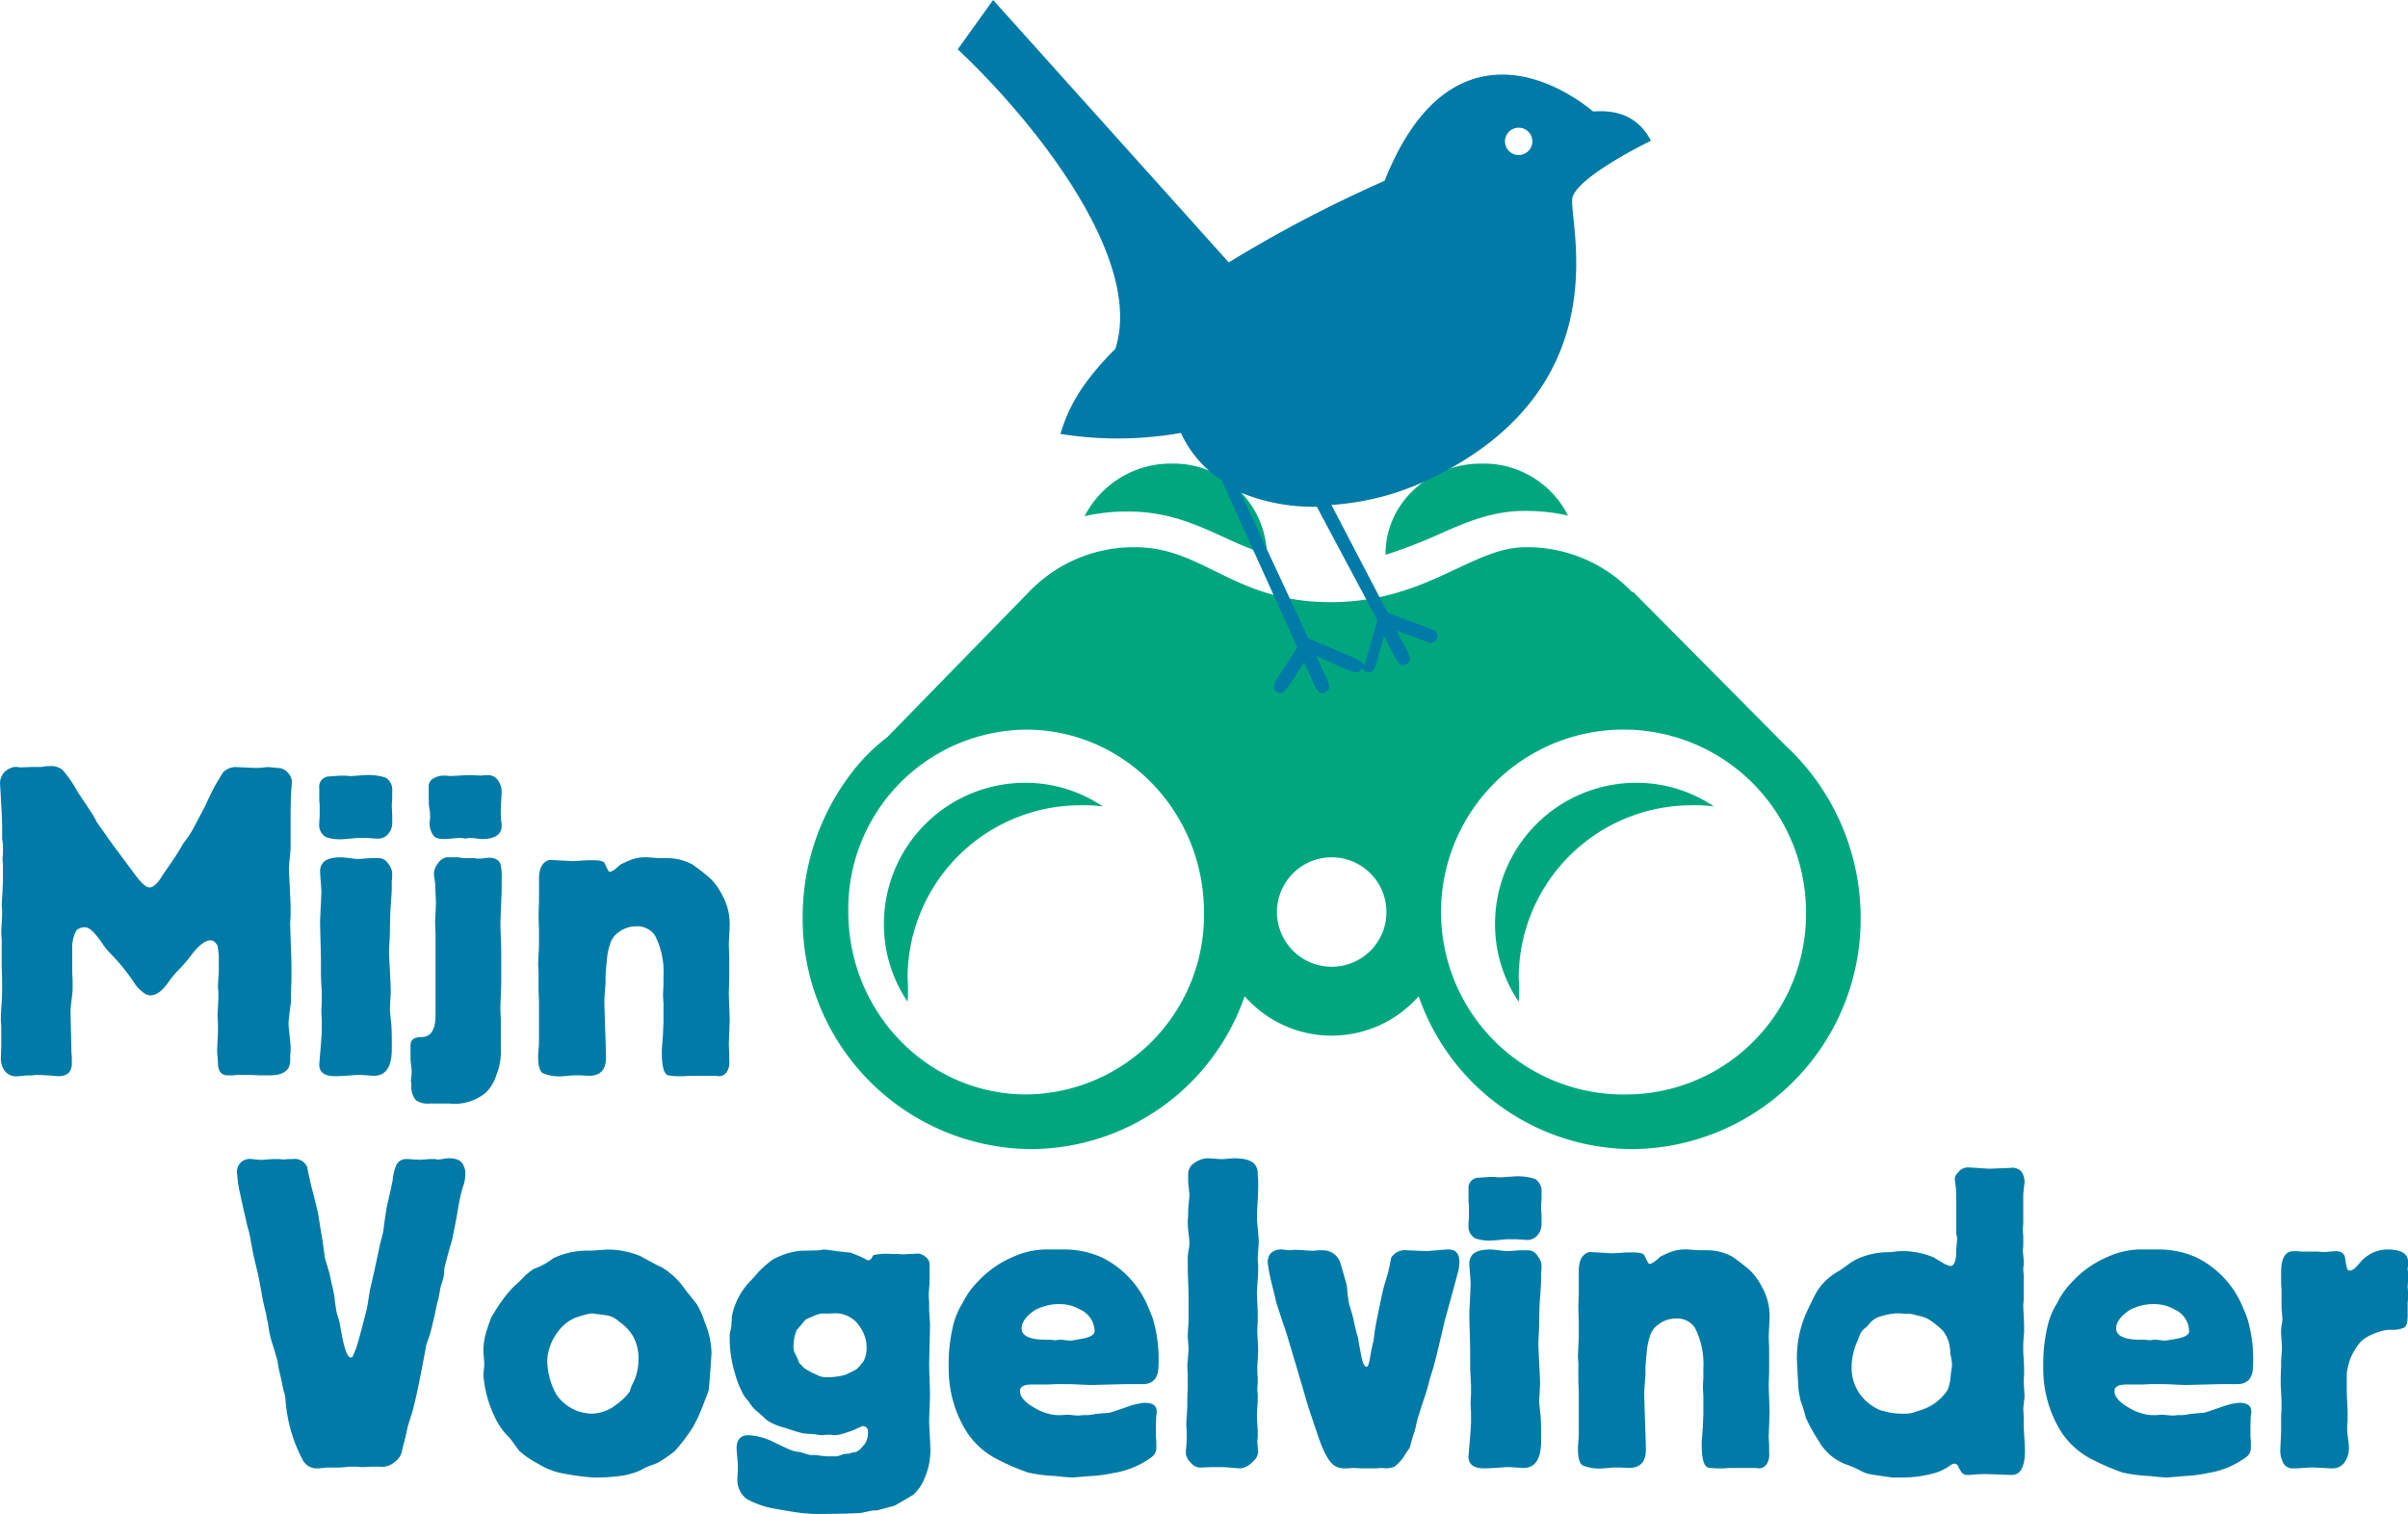 <svg xmlns="http://www.w3.org/2000/svg" width="264" height="166" viewBox="0 0 264 166">
  <g id="Round-3" transform="translate(-0.093 -0.168)">
    <g id="splash-screen" transform="translate(-55 -188)">
      <g id="Group-2" transform="translate(55 188)">
        <g id="VBN-MijnVogelvinder-logo">
          <path id="MijnVogelvinder" d="M6.447,118.168q1.519,0,1.519-1.38h0v-.725q-.046-.585-.046-.678,0-.374-.046-2.268t-.046-2.175q0-.187.115-1.146t.115-1.1h0v-1.006q-.046-.865-.046-1.006h0v-2.549a3.946,3.946,0,0,1,.46-1.964,1.335,1.335,0,0,1,.99-.327q.668,0,1.98,1.964a6.689,6.689,0,0,0,.529.655q.322.351.506.538a21.3,21.3,0,0,1,2.417,3.063,4.355,4.355,0,0,0,1.117,1.076,1.459,1.459,0,0,0,.541.164h.023q1.036,0,2.095-1.613a12.361,12.361,0,0,1,1.22-1.4,15.522,15.522,0,0,0,1.266-1.52q1.174-1.5,2.026-1.5a.729.729,0,0,1,.553.292.851.851,0,0,1,.253.526q0,.047.046.409t.046.456h0v1.637q0,.14-.046.854t-.046.807q0,.21.046.678h0v.678q0,.14-.046.947t-.046.947q0,.094.046.865h0v.865q0,.187-.046,1.1t-.046,1.052q0,.094.046.655t.046.655q0,1.38,1.082,1.38h.576q.46-.047.506-.047h1.335q.184,0,1.082.047h1.082q2.256,0,2.256-1.637h0v-.468q0-.117.046-.538h0v-.514q0-.187-.115-1.251t-.115-1.2q0-.468.276-2.479h0v-.7q0-.356.046-1.639h0v-1.757q-.005-.462-.069-2.23-.069-1.929-.069-2.21V101.4q.006-.2.045-.859h0v-.889q0-.4-.092-2.221t-.092-2.1q0-.187.092-1.1t.092-1.052h0v-3.2q0-1.543.046-2.642,0-.094.046-.76t.046-.713a1.493,1.493,0,0,0-.46-.994,1.423,1.423,0,0,0-1.082-.5q-.046,0-.495-.047t-.541-.047q-.184,0-.6.047a6.143,6.143,0,0,1-.645.047q-.184,0-1.2-.047t-1.2-.047a1.879,1.879,0,0,0-1.358.631q-.576.959-.852,1.426-.76,1.473-1.082,2.245-.622,1.146-.944,1.777h0l-.437.818a11.154,11.154,0,0,1-.99,1.45h0l-.553.935Q19.316,94.129,18,96q-.852,1.473-1.519,1.473h-.023q-.553,0-1.75-1.66L12.57,92.937q-.668-.912-1.128-1.59l-.691-.959q-.345-.678-.529-.959Q9.186,87.863,8.611,87a13.511,13.511,0,0,0-1.646-2.4,1.959,1.959,0,0,0-1.37-.433,4.3,4.3,0,0,0-.944.094H3.569q-1.036.047-1.174.047h-.23l-.046-.047H1.8a1.089,1.089,0,0,0-.576.14,1.77,1.77,0,0,0-1.128,1.59q0,.047.115,2.081t.115,2.455v1.59a5.5,5.5,0,0,1,.092,1.193h0V93.8q-.046.421-.046.514,0,.14.046.678h0v1.73q-.046.959-.046,1.1t-.046.807q-.046.666-.046.76t.046.538h0v.468q0,.351-.046.994t-.046.97q0,.14.046.912h0v2.8q0,.307.045,1.409h0v1.45q0,.468-.069,1.5t-.069,1.567q0,.094.046.772h0v2.2q-.046,1.193-.046,1.38a2.436,2.436,0,0,0,.276,1.006,1.561,1.561,0,0,0,1.565.818q.23,0,.99-.094h.6q.345-.047.391-.047.645,0,1.266.047a6.67,6.67,0,0,1,.7.047Q6.4,118.168,6.447,118.168Zm31.423-26q.094,0,.706-.059t.706-.059h1.106q.918.07,1.059.07a1.444,1.444,0,0,0,1.235-.55,1.818,1.818,0,0,0,.412-1.089h0V89.476q-.047-.819-.047-.96t.047-.819h0v-.773a1.593,1.593,0,0,0-.682-1.475,6,6,0,0,0-2.424-.281q-.094,0-.718.047t-.765.047q-.141,0-.541-.047H37.4l-1.341.094a1.116,1.116,0,0,0-.965,1.241h0V87.79q0,.094.047.632h0V89.71a7.321,7.321,0,0,0-.047.749,1.508,1.508,0,0,0,.753,1.5A4.866,4.866,0,0,0,37.869,92.168Zm-1.032,26q.581,0,1.721-.092.581-.046,1-.046.14,0,.791.046t.744.046q1.953,0,1.953-2.936,0-2.035-.047-2.613,0-.092-.081-.821t-.081-.867q0-.185.047-1.017t.047-.971v-.076q-.007-.472-.092-2.167-.093-1.85-.093-2.127,0-.185.047-1.11t.047-1.064q0-1.757.1-3.04t.1-1.7h0v-.74q0-.116.047-.532h0V95.81a1.911,1.911,0,0,0-.43-.936,1.2,1.2,0,0,0-.965-.613H40.79q-.233,0-.756.046t-.756.046q-.093,0-.837-.092t-.884-.092q-1.628,0-2.093.647a1.454,1.454,0,0,0-.279.9q0,.162.07,1.087t.07,1.11q0,.277-.07,1.7l-.013.272q-.057,1.173-.057,1.381,0,.324.047,2.058t.047,2.012v1.895q.005.195.046.9.047.809.047.948v.9q-.047.809-.047.948,0,.37.047,1.087h0v1.194q-.015.57-.278,3.638Q35.07,118.168,36.837,118.168Zm16.089-26q2.166-.024,2.166-1.471h0V90.46a1.381,1.381,0,0,1-.049-.237q-.049-.5-.049-1.234,0-.19.049-1.044t.049-1a2.111,2.111,0,0,0-.394-1.2,1.262,1.262,0,0,0-1.108-.581H53.2q-.369.047-.418.047-.1,0-.714-.047h-.689q-.148,0-.985.047t-.985.047q-.049,0-.345-.047h-.369a2.3,2.3,0,0,0-1.046.285,1,1,0,0,0-.554.973q0,1.756.025,1.969t.074.534a3.544,3.544,0,0,1,.049.51h0v.475a3.313,3.313,0,0,0-.049.5,2.2,2.2,0,0,0,.443,1.353q.246.356,1.206.356.172,0,.8-.059t.726-.059h.394a3.272,3.272,0,0,0,.369.071,2.05,2.05,0,0,1,.345-.071h.3q.033,0,.268.026l.286.033Q52.828,92.168,52.927,92.168Zm-3.493,29a5.318,5.318,0,0,0,3.909-1.188,4.319,4.319,0,0,0,1.023-1.538,3.717,3.717,0,0,0,.182-.513,3.68,3.68,0,0,0,.227-.676A6.878,6.878,0,0,0,55,115.2h0v-3.378q-.045-.536-.045-1.211,0-.233.045-1.328t.045-1.235v-3.791q-.006-.5-.045-1.369-.045-1.013-.045-1.479,0-.28.068-1.84t.068-1.794h0V96.544a5.786,5.786,0,0,0-.136-1.654q-.273-.676-1.3-.676l-.477.047a1.868,1.868,0,0,1-.455.047h-.477a.041.041,0,0,1-.045-.047H50.82a3.007,3.007,0,0,0-.886-.093h-.886a1.448,1.448,0,0,0-.92.641,1.964,1.964,0,0,0-.466,1.223l.136,1h0l.091,2.1q0,.186-.045,1.095t-.045,1.048q0,.233.045,1.374h0v8.829q0,2.4-1.545,2.4-1.2,0-1.2.909h0V116.3q0,.093.068.687t.068.687q0,.116-.045.536t-.045.466a2.009,2.009,0,0,0,.045.349h0v.326a2.146,2.146,0,0,0,.511,1.456,2.323,2.323,0,0,0,1.489.361h2.25Zm12.412-3q.091,0,.557-.046t.512-.046H63.8q.774.046.865.046,1.866,0,1.866-1.981,0-.53-.091-3.167t-.091-3.052q0-.207.068-1.083l.016-.207q.052-.685.052-.806v-.737q.046-.76.137-1.566a7.019,7.019,0,0,1,.341-1.8,2.385,2.385,0,0,1,.978-1.359,3.077,3.077,0,0,1,1.775-.622,2.362,2.362,0,0,1,2.184.99,8.749,8.749,0,0,1,.933,4.445h0v1.036q-.046.714-.046,1.083,0,.138.046.9h0v2.027q-.046,1.083-.046,1.2t-.068.967q-.068.852-.068.99h0v.161q0,2.3.683,2.534a8.055,8.055,0,0,0,1.638.092h.058q.174-.006.648-.045h2.889a1.9,1.9,0,0,0,.319.046,1.019,1.019,0,0,0,.887-.461,1.858,1.858,0,0,0,.273-1.2h0v-.9q-.046-.737-.046-.829v-.068q0-.316.045-1.36l.01-.249q.036-.946.036-1.11v-.068q0-.321-.045-1.406l-.01-.258Q80,109.28,80,109.116v-.069q0-.325.045-1.451h0V104.97q-.046-1.06-.046-1.2v-.057q0-.237.045-1,.046-.875.046-1.013a6.415,6.415,0,0,0-.842-3.432,6.717,6.717,0,0,0-1.3-1.8A22.541,22.541,0,0,0,76,94.951a5.794,5.794,0,0,0-2.616-.691h-.933q-.137,0-.717-.046t-.671-.046a4.78,4.78,0,0,0-1.741.253q-.626.253-1.194.53-.842.806-1.206.806-.091,0-.284-.4t-.284-.587q-.228-.276-1.206-.276a12.171,12.171,0,0,0-1.411.046q.068,0-.865.046l-1.684-.092h0l-.842-.046q-1.16.322-1.16,2.073h0v2.557q-.046,1.175-.046,1.359v.08q0,.371.045,1.579h0v1.682q0,.208-.045,1.024-.046.933-.046,1.117v.03q.006.121.045.615h0v2.086q0,.249.045,1.116h0v4.676q0,.23-.046.76t-.046.806q0,1.5.512,1.831A4.781,4.781,0,0,0,61.846,118.168Zm-27,43a2.523,2.523,0,0,0,.571-.047h.229a1.226,1.226,0,0,1,.274-.047h1.463q.046,0,.583-.047t.583-.047h.663q.411.047.594.047t1.028-.047h.983a.832.832,0,0,0,.206.023,2.1,2.1,0,0,0,1.28-.49,2.014,2.014,0,0,0,.846-1.168q.114-.56.206-.876t.183-.689l.274-1.261q.388-1.214.571-1.845.388-1.588.617-2.732.5-2.475.823-4.3.3-.841.434-1.261.48-1.868.754-3.293.137-.444.183-.677.137-.724.183-1.051.183-.607.3-.969a3.854,3.854,0,0,0,.114-1.086q.526-2.1.846-3.106.48-2.288.674-3.514a18.829,18.829,0,0,1,.514-2.323,3.654,3.654,0,0,0,.274-1.331,1.794,1.794,0,0,0-.183-1.051q-.3-.817-1.645-.817-.091,0-.56.07t-.514.07h-.229l-.046-.047H47.3a3.7,3.7,0,0,0-.617.047h-.366a1.348,1.348,0,0,1-.229.047q-.023,0-.251-.047h-.411a4.635,4.635,0,0,0-.708-.047,1.188,1.188,0,0,0-1.165.63,5.361,5.361,0,0,0-.411,1.7q-.388,1.868-.617,2.779-.274,1.635-.411,2.826-.206.864-.343,1.331-.548,2.662-1.12,5.091l-.268,1.664-.006.04q0,.14-.56,2.277t-.754,2.592q-.194.455-.263.642a.252.252,0,0,1-.251.187q-.526-.023-.983-2.5-.229-1.238-.274-1.471-.206-.677-.3-1-.183-1.1-.229-1.681-.183-1-.32-1.471-.137-.724-.229-1.1-.3-1.051-.48-1.588-.183-1.284-.274-1.962-.3-1.728-.48-2.966-.457-1.962-.731-2.919-.3-1.284-.48-2.242a1.48,1.48,0,0,0-1.554-.864h-.5q-.434.047-.526.047t-.5-.047H30.16q-.137,0-.743.047t-.7.047q-.091,0-.56-.047t-.514-.047a1.389,1.389,0,0,0-1.554,1.588,13.522,13.522,0,0,0,.354,2.335q.354,1.681.583,2.592.137.677.229,1A10.062,10.062,0,0,1,27.6,136.3q.183.981.274,1.448.343,1.471.526,2.2.183.957.32,1.681a21.663,21.663,0,0,0,.548,2.569,7.587,7.587,0,0,0,.206,1.051,11.313,11.313,0,0,0,.594,2.592q.388,1.331.434,1.471.137.864.183,1.051.32,1.354.32,1.448.137.631.183.864a3.451,3.451,0,0,1,.206,1,16.558,16.558,0,0,0,1.92,6.632A1.72,1.72,0,0,0,34.845,161.168Zm30.22,1a19.949,19.949,0,0,0,3.463-.234,8.387,8.387,0,0,0,1.7-.515q.482-.258.757-.4l1.079-.4.045-.017a14.119,14.119,0,0,0,1.972-1.336,21.355,21.355,0,0,0,1.972-2.6,18.267,18.267,0,0,0,1.032-2.2q.482-1.242.711-1.874.183-2.109.275-3.655.023-.234.023-.469a9.153,9.153,0,0,0-.734-3.327,9.921,9.921,0,0,0-.86-1.956q-.264-.34-.493-.621a7.466,7.466,0,0,0-.55-.679q-.528-.726-.8-1.054a8.612,8.612,0,0,0-1.972-1.687q-.711-.328-1.032-.515-.917-.492-1.33-.726a9.388,9.388,0,0,0-3.6-.726q-.161,0-.952.059t-.883.059h-.138a8.743,8.743,0,0,0-4.014.843,7.422,7.422,0,0,1-2.156,1.172q-.573.422-.894.7-.6.633-.906.9t-.447.41a16.256,16.256,0,0,0-1.56,1.968q-.642,1.007-.826,1.336-.344.914-.6,1.757a6.987,6.987,0,0,0-.252,1.992q0,.094.046.668t.046.668q0,.187-.046.621t-.046.668a12.618,12.618,0,0,0,1.216,4.475,7.085,7.085,0,0,0,1.651,2.343q.367.492,1.078,1.453a10.179,10.179,0,0,0,2.03,1.382,7.864,7.864,0,0,0,2.42,1.008A29.249,29.249,0,0,0,65.065,162.168Zm-.006-7a4.8,4.8,0,0,1-2.157-.505,4.962,4.962,0,0,1-1.618-1.324,4.58,4.58,0,0,1-.629-1.179,7.737,7.737,0,0,1-.562-2.961,5.776,5.776,0,0,1,1.348-3.249,4.682,4.682,0,0,1,1.506-1.2,9,9,0,0,1,2.022-.578q.337.048.775.1t.753.1a2.534,2.534,0,0,1,1.461.7,5.167,5.167,0,0,1,1.483,1.516,4.888,4.888,0,0,1,.652,2.527,6.307,6.307,0,0,1-.292,1.974,5.524,5.524,0,0,1-.315.722,6.749,6.749,0,0,0-.36.939,5.961,5.961,0,0,1-1.438,1.4A4.486,4.486,0,0,1,65.059,155.168Zm24.8,11q3.667-.023,4.652-.116.825-.185,1.111-.232a4.124,4.124,0,0,1,.653-.046q.985-.278,1.879-.51,1.123-.625,2.063-1.2a4.833,4.833,0,0,0,1.249-1.841,7.468,7.468,0,0,0,.63-3.139q0-.232-.069-1.54t-.069-1.54q0-.232.046-1.425l.01-.253q.036-.961.036-1.126v-.184q-.006-.587-.045-1.6-.046-1.181-.046-1.76h0l.046-1.946q.038-1.621.045-2.149v-.224q-.006-.2-.045-.788-.046-.683-.046-.776h0v-.811q-.046-.579-.046-.764,0-.278.046-.8t.046-.753h0v-1.76a1.065,1.065,0,0,0-.493-.95,1.6,1.6,0,0,0-.722-.324q-.619.046-.756.046h-.412a4.231,4.231,0,0,1-.481.046q-.069,0-.642-.046H97.83a7.112,7.112,0,0,0-1.948.116.977.977,0,0,0-.183.255.76.76,0,0,1-.172.232.49.49,0,0,1-.332.093,6.8,6.8,0,0,0-.8-.417h0l-1.031-.417q-1.535-.162-1.65-.185t-.665-.093q-.55-.069-.642-.069a2.264,2.264,0,0,0-.275.046,2.264,2.264,0,0,1-.275.046l-1.991.046h-.025a8.1,8.1,0,0,0-3.094,1,13.607,13.607,0,0,0-1.513,1.343q-.527.625-.848.95a7.6,7.6,0,0,0-2.062,3.938h0v.417a3.8,3.8,0,0,0-.046.475,2.759,2.759,0,0,1-.069.486q-.069.336-.115.521h0v.463a13.123,13.123,0,0,0,.55,3.752,10.685,10.685,0,0,0,1,2.513,6.891,6.891,0,0,0,.561.706,4.329,4.329,0,0,0,.619.811l.94.811a3.056,3.056,0,0,0,1.077.764,6.234,6.234,0,0,0,1.043.394,5.824,5.824,0,0,1,.676.208q.71.232.894.278a4.849,4.849,0,0,0,1.558.255,3.929,3.929,0,0,1,.63.069,3.929,3.929,0,0,0,.63.069,2.977,2.977,0,0,0,.344-.046h.642a3.3,3.3,0,0,0,.39.046,5.107,5.107,0,0,0,1.215-.278q.756-.255.848-.3.894-.417.94-.417a.564.564,0,0,1,.6.649,2.338,2.338,0,0,1-.275,1.2,1.357,1.357,0,0,1-.321.371,1.574,1.574,0,0,1-.756.625,1.721,1.721,0,0,0-.4.069q-.264.069-.4.116a2.418,2.418,0,0,0-.55.046,4.993,4.993,0,0,1-.71.232H90.611l-1.146-.139h-.55q-.71-.185-1.077-.324a3.8,3.8,0,0,1-.94-.185q-.527-.208-.8-.347-.94-.44-1.4-.672a7.008,7.008,0,0,0-2.544-.649q-1.306,0-1.306,1.459,0,.139.069.9t.069.857v.718q-.046.486-.046.764a2.619,2.619,0,0,0,.985,2.27,9.671,9.671,0,0,0,2.819,1.042q2.063.371,3.048.5A16.087,16.087,0,0,0,89.855,166.168Zm.773-15a1.933,1.933,0,0,1-.851-.187q-.387-.187-.608-.274a10.067,10.067,0,0,1-.906-.527l-.5-.514-.033-.034a1.962,1.962,0,0,1-.155-.395l-.265-.549a1.676,1.676,0,0,1-.221-1.075,4.5,4.5,0,0,1,.354-1.624q.552-.614.95-1.119a7.181,7.181,0,0,1,.8-.362,3.5,3.5,0,0,1,.972-.318h.862l.464-.022a3.189,3.189,0,0,1,2.9,1.514,3.89,3.89,0,0,1,.707,2.326,3.071,3.071,0,0,1-.309,1.361,2.672,2.672,0,0,1-.309.395,3.225,3.225,0,0,1-.508.549,12.678,12.678,0,0,1-1.26.614A7.2,7.2,0,0,1,90.629,151.168Zm26.965,11q.187,0,1.1-.082l.216-.019q.714-.062.837-.062a16.434,16.434,0,0,0,2.41-.326,9.625,9.625,0,0,0,4.165-1.726,1.241,1.241,0,0,0,.538-1h0v-.7q-.047-.63-.047-.723V157.2q0-1.4.046-1.822a.765.765,0,0,1,.047-.233h0v-.257q-.023-.91-1.357-.91a7.952,7.952,0,0,0-1.872.443q-1.591.56-1.965.653-.936.07-1.474.117a5.546,5.546,0,0,1-.959.14h-.468q-.445.047-.538.047t-.573-.047q-.48-.047-.573-.047t-.632.047h-.562a5.7,5.7,0,0,1-2.457-.816q-1.568-.91-1.568-1.819,0-.723,1.287-.723h1.568q.211,0,1.217-.047h1.2q.254,0,1.211.046l.228.01q.864.037.989.037h.069q.433,0,2.084-.046l.29-.007q1.256-.032,1.657-.038h1.657q1.731,0,1.731-2.006a15.316,15.316,0,0,0-.679-5.364q-.679-1.656-.725-1.7a10.54,10.54,0,0,0-4.82-4.827,10.084,10.084,0,0,0-4.141-.863h-2.106a9.008,9.008,0,0,0-3.58.863,10.94,10.94,0,0,0-3.6,2.507,9.014,9.014,0,0,0-1.825,2.507,8.273,8.273,0,0,0-1.065,2.6,18.04,18.04,0,0,0-.456,4.466,13.056,13.056,0,0,0,1.568,6.367,8.683,8.683,0,0,0,3.837,3.731,24.389,24.389,0,0,0,3.322,1.423,16.845,16.845,0,0,0,2.948.373Q116.727,162.121,117.593,162.168Zm-.175-15q-.049,0-.45-.051t-.5-.051h-.292q-.316.051-.365.051a2.923,2.923,0,0,1-.486-.051h-.511q-2.723,0-2.723-1.248,0-.994,1.435-1.987a5.564,5.564,0,0,1,3.04-.662,4.305,4.305,0,0,1,1.9.561,2.682,2.682,0,0,1,1.629,2.395q0,.586-1.435.841Q117.515,147.168,117.418,147.168Zm18.669,14a2.231,2.231,0,0,0,1.383-.776,1.48,1.48,0,0,0,.553-.964q0-.094-.046-.6t-.046-.553q0-.094.046-.517h0v-.594q-.006-.2-.045-.864-.046-.776-.046-.87v-.053q.006-.2.045-.852.046-.764.046-.858v-.588q-.046-.494-.046-.588,0-.071.046-.658h0V151.2q-.046-.517-.046-1.058,0-.094.046-.964t.046-.917q0-.376-.046-1.129t-.046-1.082q0-.141.046-.964h0v-1.022q-.005-.244-.045-1.047-.046-.917-.046-1.058V141.9q.008-.249.068-1.093.069-.964.069-1.105v-.823q-.046-.541-.046-.776,0-.141.058-.893t.058-.846q0-.235-.1-1.364l-.022-.239q-.082-.91-.082-1.078,0-.259.069-1.634t.069-1.611v-.8q-.046-.682-.046-.776a1.586,1.586,0,0,0-.277-.964q-.507-.729-2.352-.729-.092,0-.646.047l-.172.014q-.4.033-.474.033-.138,0-.772-.047t-.726-.047a2.538,2.538,0,0,0-1.51.506,1.419,1.419,0,0,0-.7,1.14h0v.87q0,.141.069.764t.069.717q0,.141-.069.87l-.018.2q-.051.547-.051.628h0v.611q-.046.447-.046.682a8.26,8.26,0,0,0,.046.846l.046.447a8.353,8.353,0,0,1,.092,1.011,4.187,4.187,0,0,1-.092.776,7.574,7.574,0,0,0-.092.823h0v1.152q0,.235.046,1.54t.046,1.493V144.9q0,.282-.046.87t-.046.87q0,.141.046.741t.046.694q0,.141-.069.941t-.069.894q0,.141.046.87h0v1.716q-.046.776-.046.87h0v.882q-.006.247-.057,1.07-.058.941-.058,1.082,0,.094.046.635h0v.682a9.831,9.831,0,0,1-.092,1.481h0v.376a1.631,1.631,0,0,0,.507.929,1.378,1.378,0,0,0,.968.576q.231,0,1.314-.047h1.337q.138,0,.934.071T136.087,161.168Zm11.859,0a4.031,4.031,0,0,1,.42-.046q.14,0,.958.046h1.635q.561-.046.654-.046a2.534,2.534,0,0,0,1.355-.139,5.224,5.224,0,0,0,.958-1q.491-.764.724-1.089.187-.718.28-1.042.187-.579.28-.857.14-.579.187-.857.537-1.853,1-3.127.35-1.228.491-1.807.374-1.135.42-1.367.3-1.135.444-1.761.654-2.757.7-2.988.911-3.29,1.542-5.653a6.061,6.061,0,0,0,.093-.9q0-1.367-1.191-1.367-.35,0-1.308.093-1.051.077-1,.09h0l-1.107-.044-1.133-.046a1.77,1.77,0,0,0-1.74.81q-.14.741-.257,1.274a8.3,8.3,0,0,1-.21.811,19.806,19.806,0,0,0-.584,2.178q-.654,3.081-.747,3.8t-.14,1.042q-.21.9-.3,1.367a9.612,9.612,0,0,1-.234,1.193q-.093.29-.234.29-.4,0-.677-1.761-.187-.9-.234-1.367a17.968,17.968,0,0,1-.537-2.2q-.234-.834-.42-1.413a10.713,10.713,0,0,1-.234-1.575,4.041,4.041,0,0,0-.164-1q-.607-2.131-.654-2.224a1.975,1.975,0,0,0-1.822-1.228h-.631a3.229,3.229,0,0,1-.607.046q-.3,0-.853-.046t-.829-.046h-.374q-.35.046-.4.046t-.432-.046q-.385-.046-.479-.046a1.621,1.621,0,0,0-1.191.463,1.556,1.556,0,0,0-.28,1.089,19.449,19.449,0,0,0,.42,2.154q.35,1.367.491,2.039.677,2.131,1.051,3.174,1.331,4.4,2.476,8.34.631,1.9.958,2.849.911,2.849,1.869,3.568a2.043,2.043,0,0,0,1.191.324h.4Zm15.923-25q.094,0,.706-.059t.706-.059h1.106q.918.07,1.059.07a1.444,1.444,0,0,0,1.235-.55,1.818,1.818,0,0,0,.412-1.089h0v-1.007q-.047-.819-.047-.96t.047-.819h0v-.773a1.593,1.593,0,0,0-.682-1.475,6,6,0,0,0-2.424-.281q-.094,0-.718.047t-.765.047q-.141,0-.541-.047H163.4l-1.341.094a1.116,1.116,0,0,0-.965,1.241h0v1.241q0,.094.047.632h0v1.288a7.321,7.321,0,0,0-.047.749,1.508,1.508,0,0,0,.753,1.5A4.866,4.866,0,0,0,163.869,136.168Zm-1.032,25q.581,0,1.721-.092.581-.046,1-.046.14,0,.791.046t.744.046q1.953,0,1.953-2.936,0-2.035-.047-2.613,0-.092-.081-.821t-.081-.867q0-.185.047-1.017t.047-.971q0-.393-.093-2.243t-.093-2.127v-.058q.005-.243.046-1.052l.011-.219q.036-.723.036-.845,0-1.757.1-3.04t.1-1.7h0v-.74q0-.116.047-.532h0v-.532a1.911,1.911,0,0,0-.43-.936,1.2,1.2,0,0,0-.965-.613h-.907q-.233,0-.756.046t-.756.046q-.093,0-.837-.092t-.884-.092q-1.628,0-2.093.647a1.454,1.454,0,0,0-.279.9q0,.162.07,1.087t.07,1.11q0,.277-.07,1.7l-.013.272q-.057,1.173-.057,1.381v.064q0,.4.046,1.994.039,1.445.045,1.879v1.983q0,.139.047.948t.047.948h0v.9q-.047.809-.047.948,0,.37.047,1.087h0v1.133q0,.439-.279,3.7Q161.07,161.168,162.837,161.168Zm13.009,0q.091,0,.557-.046t.512-.046h.887q.774.046.865.046,1.866,0,1.866-1.981,0-.53-.091-3.167t-.091-3.052q0-.207.068-1.083t.068-1.013h0v-.737q.046-.76.137-1.566a7.019,7.019,0,0,1,.341-1.8,2.385,2.385,0,0,1,.978-1.359,3.077,3.077,0,0,1,1.775-.622,2.362,2.362,0,0,1,2.184.99,8.749,8.749,0,0,1,.933,4.445h0v1.036q-.046.714-.046,1.083,0,.138.046.9h0v2.027q-.046,1.083-.046,1.2t-.068.967l-.016.2q-.052.668-.052.789v.161q0,2.3.683,2.534a8.055,8.055,0,0,0,1.638.092h.058q.174-.006.648-.045h2.889a1.9,1.9,0,0,0,.319.046,1.019,1.019,0,0,0,.887-.461,1.859,1.859,0,0,0,.273-1.2h0v-.9q-.046-.737-.046-.829,0-.253.046-1.428t.046-1.359q0-.253-.046-1.474t-.046-1.4q0-.253.046-1.52h0V147.97q-.046-1.06-.046-1.2,0-.184.046-1.06t.046-1.013a6.415,6.415,0,0,0-.842-3.432,6.717,6.717,0,0,0-1.3-1.8,22.539,22.539,0,0,0-1.957-1.52,5.794,5.794,0,0,0-2.616-.691h-.933q-.137,0-.717-.046t-.671-.046a4.78,4.78,0,0,0-1.741.253q-.626.253-1.194.53-.842.806-1.206.806-.091,0-.284-.4l-.2-.4-.089-.182q-.228-.276-1.206-.276a12.17,12.17,0,0,0-1.411.046q.068,0-.865.046l-1.684-.092h0l-.842-.046q-1.16.322-1.16,2.073h0v2.557q-.046,1.175-.046,1.359,0,.3.046,1.658h0v1.635q0,.138-.046,1.071t-.046,1.117q0,.069.046.645h0v2.027q0,.184.046,1.175h0v4.676q0,.23-.046.76t-.046.806q0,1.5.512,1.831A4.781,4.781,0,0,0,175.846,161.168Zm33.187,1a13.782,13.782,0,0,0,3.271-.514,6.1,6.1,0,0,0,1.555-.771,1,1,0,0,1,.457-.234.485.485,0,0,1,.48.327,2.938,2.938,0,0,0,.355.619.69.69,0,0,0,.583.292h.412q.343-.047.389-.047.8-.047,1.212-.047.229,0,1.475.047t1.43.047q1.441,0,1.441-2.685,0-.234-.069-1.4l-.014-.247q-.054-.941-.054-1.107v-.911q-.046-.817-.046-.911,0-.14.069-.7t.069-.654q0-.14-.046-.852t-.046-.806v-.059q.006-.178.044-.665h0v-.724q0-.14-.046-.934t-.046-.887a15.438,15.438,0,0,1,.091-2.055h0v-.747q0-.21-.046-1.144t-.046-1.074q0-.07.046-.654h0v-2.732q-.046-.49-.046-.537a3.939,3.939,0,0,1,.046-.514h0v-.537q0-.093-.046-.549t-.046-.5q0-.093.046-.467h0v-1.144q-.046-.584-.046-.677,0-.14.046-.677h0v-3.246q0-.093.069-.642t.069-.642a2.03,2.03,0,0,0-.3-1.133,1.325,1.325,0,0,0-1.189-.455h0l-1.121.047q-1.144.047-1.189.047-.183,0-1.189-.07t-1.189-.07a1.3,1.3,0,0,0-1.121.584.926.926,0,0,0-.343.654q0,.117.057.537t.057.467q.046.537.046.911h0v4.016a1.26,1.26,0,0,0,.046.315,1.261,1.261,0,0,1,.046.315q0,.093-.046.642t-.046.642q0,1.728-.663,1.728a3.149,3.149,0,0,1-.938-.42l-.892-.537a8.909,8.909,0,0,0-3.66-.677q-.091,0-.606.058t-.606.058a8.282,8.282,0,0,0-2.813.467,5.806,5.806,0,0,0-1.59.817q-.652.49-1.018.724a9.066,9.066,0,0,0-.938.607,6.209,6.209,0,0,0-1.681,1.915q-.492.957-.766,1.541t-.412.911a12.325,12.325,0,0,0-.892,4.81q.137,2.639.183,3.316.137.817.229,1.191a17.389,17.389,0,0,1,.572,1.868,19.275,19.275,0,0,0,.972,1.833q.377.6.515.829a5.783,5.783,0,0,0,3.088,2.5,10.979,10.979,0,0,1,1.452.642,3.067,3.067,0,0,0,.995.362q.137.047,2.47.374h1.464Zm-.029-7a8,8,0,0,1-2.791-.389,5.246,5.246,0,0,1-2.064-1.558,4.976,4.976,0,0,1-1.055-3.334,6.935,6.935,0,0,1,.68-2.774,5.256,5.256,0,0,1,.375-.9,2.851,2.851,0,0,1,.586-.56q.094-.1.235-.268t.188-.219a2.317,2.317,0,0,1,1.1-.657,7.068,7.068,0,0,1,1.29-.292,3.468,3.468,0,0,1,.539-.049h.375q.352.049.446.049h.563a4.214,4.214,0,0,1,.821.195,3.833,3.833,0,0,1,1.2.389,9.631,9.631,0,0,1,1.595,1.265,3.7,3.7,0,0,1,.774,1.874,4.478,4.478,0,0,1,.047.657,5.837,5.837,0,0,1,.188,1.192,4.291,4.291,0,0,1-.07.621,4.373,4.373,0,0,0-.07.572,5.266,5.266,0,0,1-.352,1.606,5.45,5.45,0,0,1-3.26,2.288A3.261,3.261,0,0,1,209,155.168Zm28.59,7q.187,0,1.1-.082l.216-.019q.714-.062.837-.062a16.434,16.434,0,0,0,2.41-.326,9.625,9.625,0,0,0,4.165-1.726,1.241,1.241,0,0,0,.538-1h0v-.7q-.047-.63-.047-.723V157.2q0-1.4.046-1.822a.765.765,0,0,1,.047-.233h0v-.257q-.023-.91-1.357-.91a7.952,7.952,0,0,0-1.872.443q-1.591.56-1.965.653-.936.07-1.474.117a5.546,5.546,0,0,1-.959.14h-.468q-.445.047-.538.047t-.573-.047q-.48-.047-.573-.047t-.632.047h-.562a5.7,5.7,0,0,1-2.457-.816q-1.568-.91-1.568-1.819,0-.723,1.287-.723h1.568q.211,0,1.217-.047h1.2q.254,0,1.211.046l.228.01q.864.037.989.037h.069q.433,0,2.084-.046l.29-.007q1.256-.032,1.657-.038h1.657q1.731,0,1.731-2.006a15.316,15.316,0,0,0-.679-5.364q-.679-1.656-.725-1.7a10.54,10.54,0,0,0-4.82-4.827,10.084,10.084,0,0,0-4.141-.863h-2.106a9.008,9.008,0,0,0-3.58.863,10.94,10.94,0,0,0-3.6,2.507,9.014,9.014,0,0,0-1.825,2.507,8.273,8.273,0,0,0-1.065,2.6,18.04,18.04,0,0,0-.456,4.466,13.056,13.056,0,0,0,1.568,6.367,8.683,8.683,0,0,0,3.837,3.731,24.388,24.388,0,0,0,3.322,1.423,16.845,16.845,0,0,0,2.948.373Q236.727,162.121,237.593,162.168Zm-.175-15q-.049,0-.45-.051t-.5-.051h-.292q-.316.051-.365.051a2.922,2.922,0,0,1-.486-.051h-.511q-2.723,0-2.723-1.248,0-.994,1.435-1.987a5.564,5.564,0,0,1,3.04-.662,4.305,4.305,0,0,1,1.9.561,2.682,2.682,0,0,1,1.629,2.395q0,.586-1.435.841Q237.515,147.168,237.418,147.168Zm14.038,14a9.256,9.256,0,0,0,1.132-.046q.092,0,.624-.046h.554q.208,0,1.028.046t.959.046a1.645,1.645,0,0,0,1.351-.615,2.81,2.81,0,0,0,.5-1.8q0-.116-.069-.685t-.092-.743a5.773,5.773,0,0,1-.023-.638v-.045q.006-.173.045-.79h0v-.812q0-.186-.046-1.161t-.046-1.114v-2.019a9.423,9.423,0,0,1,.323-1.416,6.557,6.557,0,0,1,1.294-2.135,4.565,4.565,0,0,1,1.386-.8,4.683,4.683,0,0,1,1.779-.429,3.127,3.127,0,0,0,1.536-.244q.358-.244.358-1.335h0v-1.416a5.555,5.555,0,0,0,.046-.58h0v-.58q-.046-.511-.046-.557,0-.093.046-.627h0v-.952q-.046-.325-.046-.371a2.863,2.863,0,0,1,.046-.371h0v-.395q0-1.369-2.264-1.369a3.89,3.89,0,0,0-2.98,1.416q-.347.395-.485.534a1.091,1.091,0,0,1-.67.371.372.372,0,0,1-.277-.186,8.432,8.432,0,0,1-.231-1.23q-.139-.72-1.04-.72-.092,0-.647.046t-.647.046q-.069,0-.693-.046H252.4q-.046,0-.416-.046h-.439q-1.363,0-1.363,2.321h0v1.137q0,.139.046.766h0v1.947q.006.14.045.595.046.545.046.638a3.569,3.569,0,0,1-.092.766,3.592,3.592,0,0,0-.046.72q0,.279.046.905t.046.952q0,.046-.046.615t-.046.708h0v.627q-.046.72-.046,1.81,0,.186.046,1.021t.046.975h0v.836q-.046.72-.046.812h0v1.59q-.005.246-.045,1.079-.046.952-.046,1.091a2.722,2.722,0,0,0,.231,1.091A1.147,1.147,0,0,0,251.456,161.168Z" fill="#007aa7"/>
          <path id="Path" d="M157.638,58.848c3.087-1.392,6.04-2.658,9.53-2.658A20.9,20.9,0,0,1,172,56.7a10.329,10.329,0,0,0-9.53-5.7C156.7,51,152,55.43,152,60.873V61A56.723,56.723,0,0,0,157.638,58.848Z" fill="#00a77e"/>
          <path id="Path-2" data-name="Path" d="M123.832,56.256c4.43,0,7.651,1.538,10.738,2.949A45.019,45.019,0,0,0,139,61h0a10.256,10.256,0,0,0-10.47-10A10.608,10.608,0,0,0,119,56.769,20.651,20.651,0,0,1,123.832,56.256Z" fill="#00a77e"/>
          <path id="Path-3" data-name="Path" d="M166.595,107.405a18.963,18.963,0,0,1,18.941-18.941,14.9,14.9,0,0,1,2.465.13A15.141,15.141,0,0,0,179.438,86,15.475,15.475,0,0,0,164,101.438,15.141,15.141,0,0,0,166.595,110,17.322,17.322,0,0,0,166.595,107.405Z" fill="#00a77e"/>
          <path id="Shape" d="M195.844,81.906,179.088,65.013v.131a15.913,15.913,0,0,0-11.729-4.976c-5.929,0-10.827,6.024-21.4,6.024s-13.92-6.024-21.4-6.024a15.913,15.913,0,0,0-11.729,4.976h0L97.373,80.989a21.012,21.012,0,0,0-4.124,4.19h0a25.933,25.933,0,0,0-5.156,15.583,25.231,25.231,0,0,0,25,25.4,24.894,24.894,0,0,0,23.458-16.762,12.686,12.686,0,0,0,19.076,0,24.894,24.894,0,0,0,23.458,16.762,25.231,25.231,0,0,0,25-25.4A25.8,25.8,0,0,0,195.844,81.906Zm-83.251,38.262c-10.706,0-19.5-8.918-19.5-20.066a19.674,19.674,0,0,1,19.5-19.934c10.706,0,19.5,8.918,19.5,20.066A19.674,19.674,0,0,1,112.593,120.168Zm33.5-14a6,6,0,1,1,6-6A5.984,5.984,0,0,1,146.093,106.168Zm32.5,14a20.006,20.006,0,1,1,19.5-20A19.754,19.754,0,0,1,178.593,120.168Z" fill="#00a77e"/>
          <path id="Path-4" data-name="Path" d="M99.595,107.405a18.963,18.963,0,0,1,18.941-18.941,14.9,14.9,0,0,1,2.465.13A15.141,15.141,0,0,0,112.438,86,15.475,15.475,0,0,0,97,101.438,15.141,15.141,0,0,0,99.595,110,17.322,17.322,0,0,0,99.595,107.405Z" fill="#00a77e"/>
          <path id="Shape-2" data-name="Shape" d="M122.377,38.41c-4.221,4.227-5.3,7.011-6.029,9.335a39.781,39.781,0,0,0,13.214-.11,12.4,12.4,0,0,0,4.472,5.2l8.29,18.32c-2.452,3.836-3.065,4.347-2.261,4.878s1.3-.641,3.015-3.265c1.266,2.815,1.437,3.706,2.311,3.315s.312-1.1-1-4.006c3.517,1.553,4.894,2.5,5.024,1.142a.733.733,0,0,0,.734.671c.754,0,.7-.5,1.668-4.006,1.387,2.644,1.608,3.546,2.472,3.105s.221-1.162-1.1-3.686l3.517,1.3a.741.741,0,0,0,.533-1.382c-2.07-.761-4.4-1.623-5.024-1.9-1-1.913.06.11-6.15-11.789A29.376,29.376,0,0,0,157.438,52.4c20.721-10.317,14.37-28.606,15.073-30.66s6.592-5.168,8.582-6.14c-1.326-2.534-3.517-3.426-6.331-3.205-1.216-1-6.492-5.118-12.32-3.786-4.391,1-7.939,4.838-10.551,11.388a142.858,142.858,0,0,0-17.083,8.944L108.972.168l-3.879,5.409C112.81,12.788,125.633,28.253,122.377,38.41Zm28.716,29.758c0,.08-1.426,5-1.426,5-.1-.58-1.457-1-6.136-3l-7.438-16a20.918,20.918,0,0,0,8.368,1.56Zm17-52.5a1.5,1.5,0,1,1-1.5-1.5,1.5,1.5,0,0,1,1.5,1.5Z" fill="#007aa7"/>
        </g>
      </g>
    </g>
  </g>
</svg>

